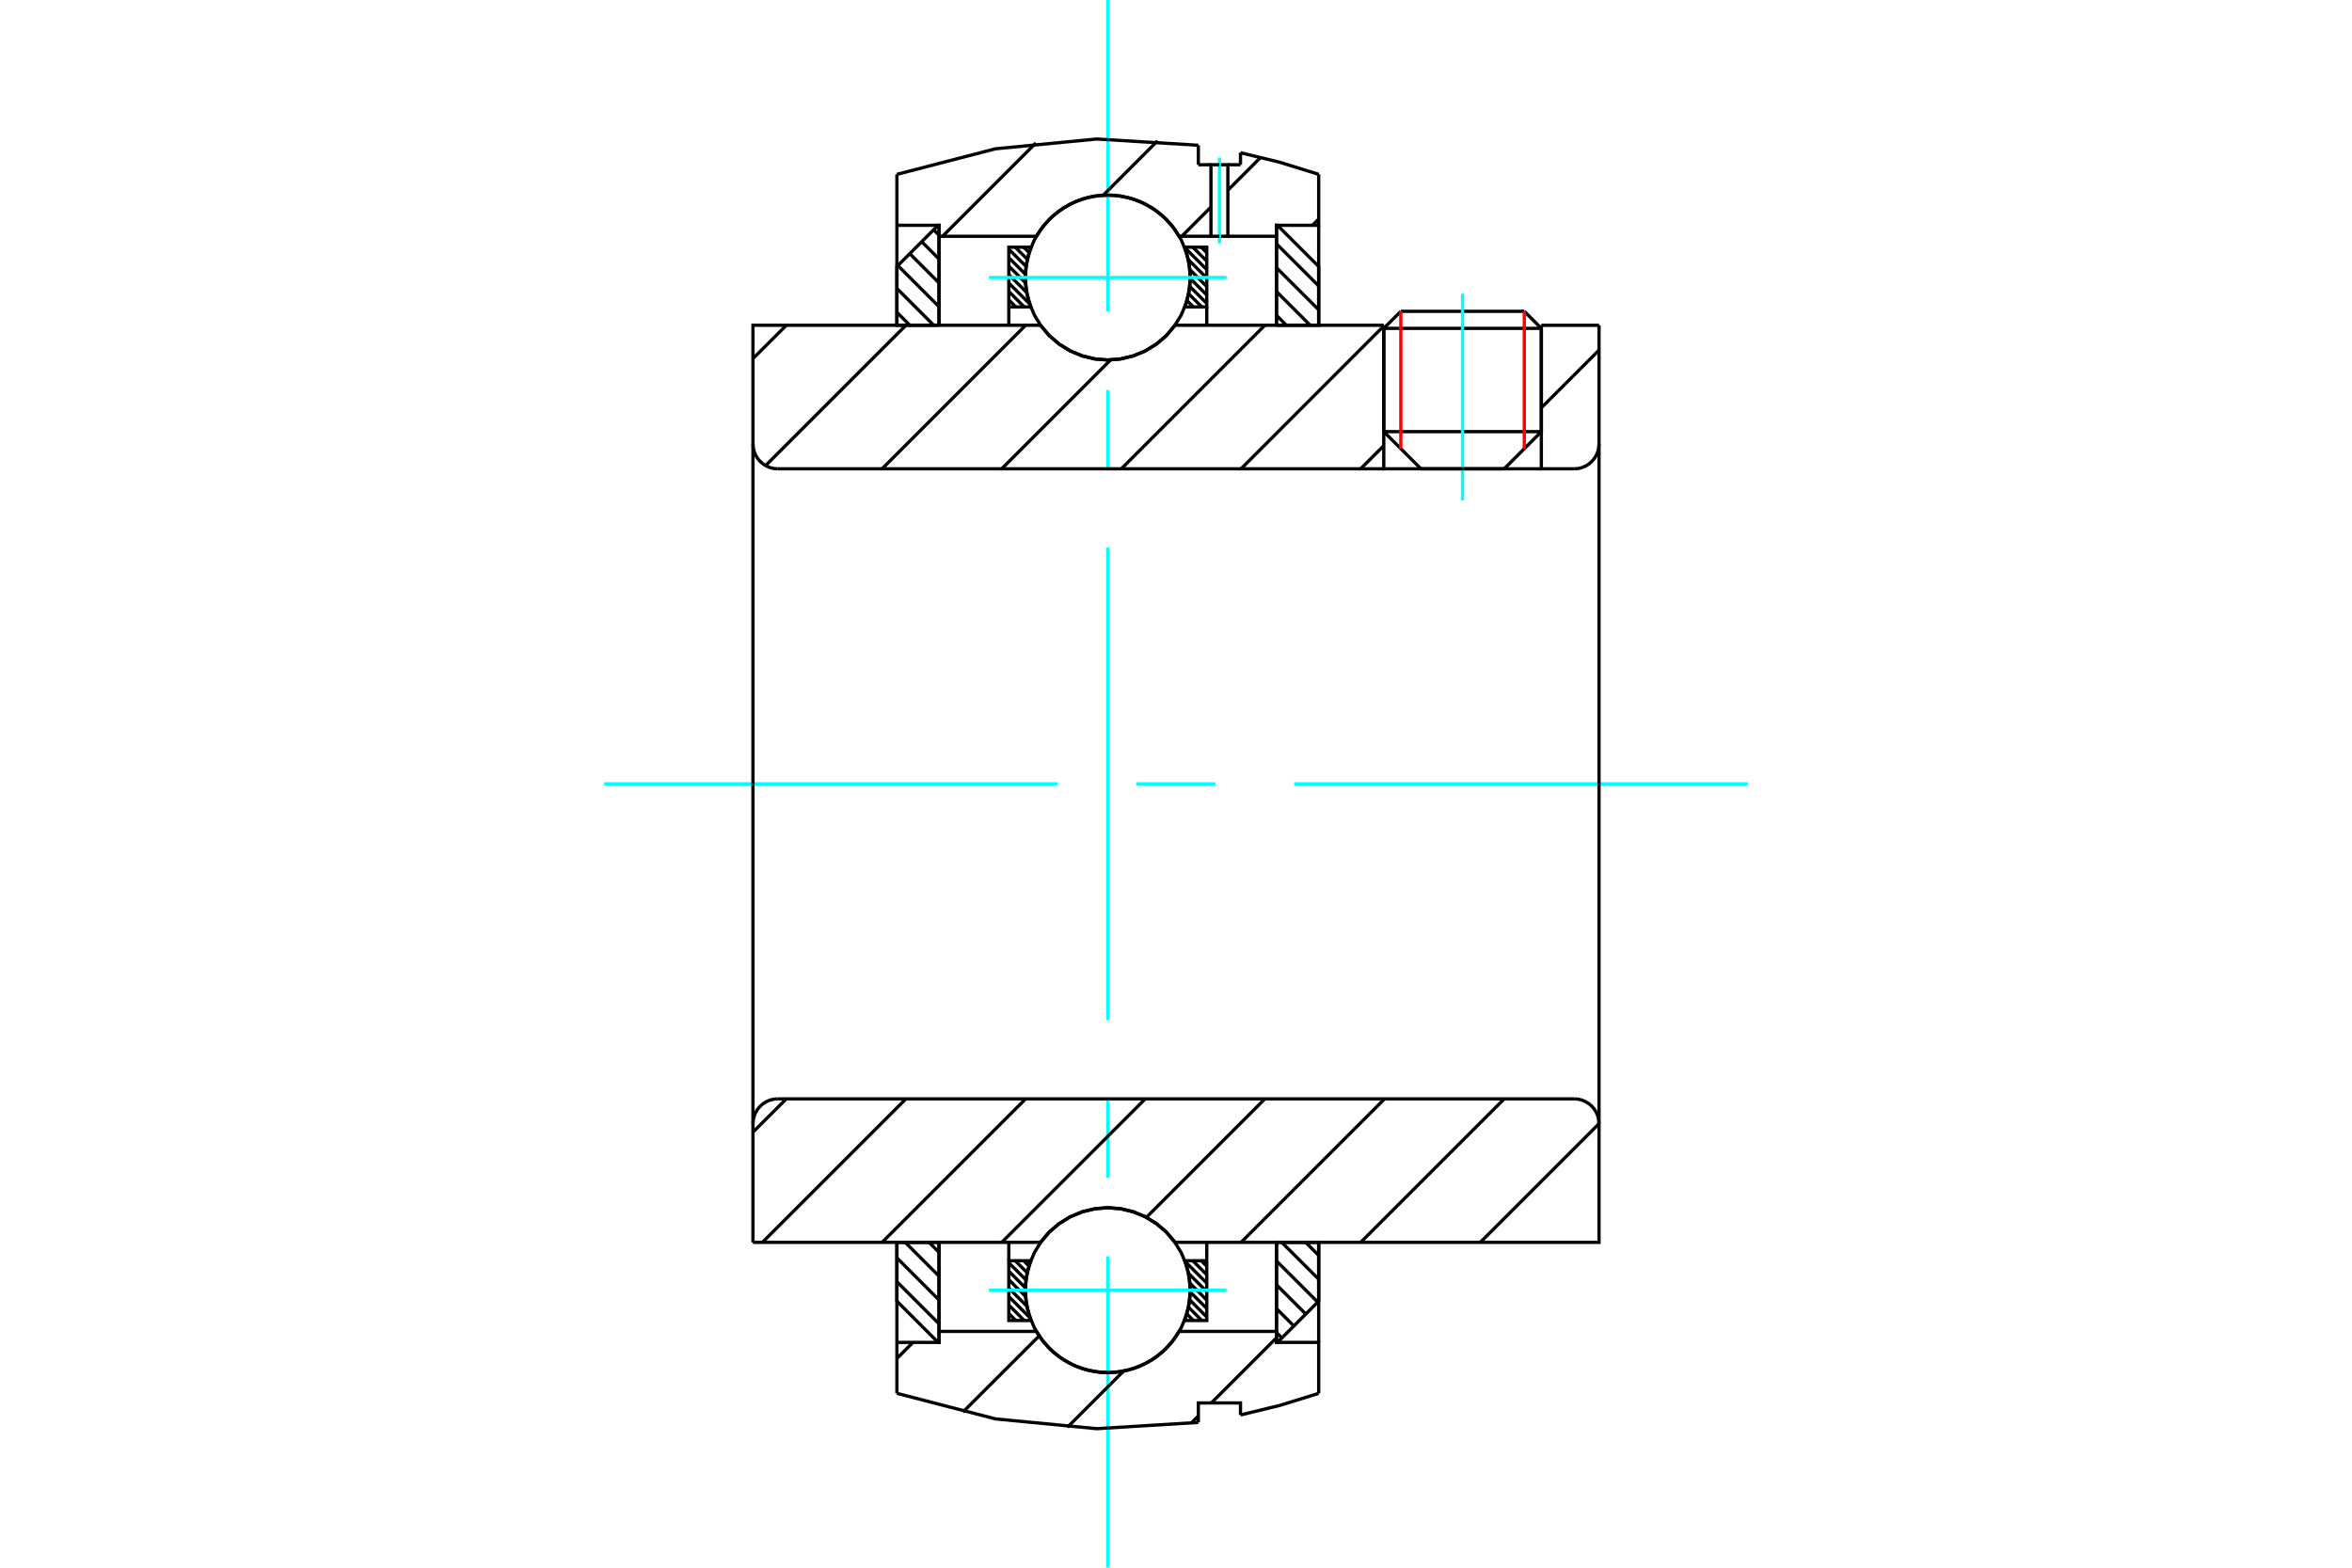 <?xml version="1.0" standalone="no"?>
<!DOCTYPE svg PUBLIC "-//W3C//DTD SVG 1.1//EN"
	"http://www.w3.org/Graphics/SVG/1.1/DTD/svg11.dtd">
<svg xmlns="http://www.w3.org/2000/svg" height="100%" width="100%" viewBox="0 0 36000 24000">
	<rect x="-1800" y="-1200" width="39600" height="26400" style="fill:#FFF"/>
	<g style="fill:none; fill-rule:evenodd" transform="matrix(1 0 0 1 0 0)">
		<g style="fill:none; stroke:#000; stroke-width:50; shape-rendering:geometricPrecision">
			<line x1="23592" y1="5027" x2="21180" y2="5027"/>
			<line x1="21441" y1="4766" x2="23331" y2="4766"/>
			<line x1="21180" y1="6608" x2="23592" y2="6608"/>
			<line x1="23023" y1="7177" x2="21749" y2="7177"/>
			<line x1="21441" y1="4766" x2="21180" y2="5027"/>
			<line x1="23592" y1="5027" x2="23331" y2="4766"/>
			<line x1="23023" y1="7177" x2="23592" y2="6608"/>
			<line x1="21180" y1="6608" x2="21749" y2="7177"/>
			<line x1="21180" y1="5027" x2="21180" y2="6608"/>
			<line x1="23592" y1="6608" x2="23592" y2="5027"/>
		</g>
		<g style="fill:none; stroke:#0FF; stroke-width:50; shape-rendering:geometricPrecision">
			<line x1="22386" y1="7661" x2="22386" y2="4497"/>
		</g>
		<g style="fill:none; stroke:#F00; stroke-width:50; shape-rendering:geometricPrecision">
			<line x1="23331" y1="4766" x2="23331" y2="6869"/>
			<line x1="21441" y1="6869" x2="21441" y2="4766"/>
		</g>
		<g style="fill:none; stroke:#000; stroke-width:50; shape-rendering:geometricPrecision">
			<line x1="13728" y1="19622" x2="14373" y2="20267"/>
			<line x1="13728" y1="19257" x2="14373" y2="19902"/>
			<line x1="13856" y1="19020" x2="14373" y2="19537"/>
			<line x1="14221" y1="19020" x2="14373" y2="19172"/>
			<polyline points="13728,19020 13728,19920 14359,20551 14373,20551 14373,19020 13728,19020"/>
		</g>
		<g style="fill:none; stroke:#0FF; stroke-width:50; shape-rendering:geometricPrecision">
			<line x1="9247" y1="12000" x2="16191" y2="12000"/>
			<line x1="17397" y1="12000" x2="18603" y2="12000"/>
			<line x1="19809" y1="12000" x2="26753" y2="12000"/>
		</g>
		<g style="fill:none; stroke:#000; stroke-width:50; shape-rendering:geometricPrecision">
			<line x1="13728" y1="4781" x2="13927" y2="4980"/>
			<line x1="13728" y1="4416" x2="14292" y2="4980"/>
			<line x1="13743" y1="4066" x2="14373" y2="4696"/>
			<line x1="13925" y1="3883" x2="14373" y2="4331"/>
			<line x1="14108" y1="3700" x2="14373" y2="3966"/>
			<line x1="14290" y1="3518" x2="14373" y2="3601"/>
			<polyline points="14373,4980 14373,3449 14359,3449 13728,4080 13728,4980 14373,4980"/>
			<line x1="19985" y1="19020" x2="20184" y2="19219"/>
			<line x1="19619" y1="19020" x2="20184" y2="19584"/>
			<line x1="19538" y1="19304" x2="20169" y2="19934"/>
			<line x1="19538" y1="19669" x2="19986" y2="20117"/>
			<line x1="19538" y1="20034" x2="19804" y2="20300"/>
			<line x1="19538" y1="20399" x2="19621" y2="20482"/>
			<polyline points="20184,19020 20184,19920 19552,20551 19538,20551 19538,19020 20184,19020"/>
			<line x1="19538" y1="3733" x2="20184" y2="4378"/>
			<line x1="19538" y1="4098" x2="20184" y2="4743"/>
			<line x1="19538" y1="4463" x2="20055" y2="4980"/>
			<line x1="19538" y1="4828" x2="19690" y2="4980"/>
			<polyline points="19538,4980 19538,3449 19552,3449 20184,4080 20184,4980 19538,4980"/>
			<line x1="18386" y1="19301" x2="18471" y2="19385"/>
			<line x1="18257" y1="19301" x2="18471" y2="19515"/>
			<line x1="18139" y1="19312" x2="18471" y2="19644"/>
			<line x1="18191" y1="19494" x2="18471" y2="19774"/>
			<line x1="18213" y1="19645" x2="18471" y2="19903"/>
			<line x1="18217" y1="19779" x2="18471" y2="20032"/>
			<line x1="18209" y1="19900" x2="18471" y2="20162"/>
			<line x1="18191" y1="20011" x2="18395" y2="20216"/>
			<line x1="18165" y1="20114" x2="18266" y2="20216"/>
			<line x1="18132" y1="20211" x2="18137" y2="20216"/>
			<line x1="15668" y1="19301" x2="15749" y2="19381"/>
			<line x1="15539" y1="19301" x2="15722" y2="19484"/>
			<line x1="15441" y1="19332" x2="15703" y2="19594"/>
			<line x1="15441" y1="19461" x2="15694" y2="19715"/>
			<line x1="15441" y1="19591" x2="15697" y2="19847"/>
			<line x1="15441" y1="19720" x2="15717" y2="19997"/>
			<line x1="15441" y1="19849" x2="15766" y2="20175"/>
			<line x1="15441" y1="19979" x2="15677" y2="20216"/>
			<line x1="15441" y1="20108" x2="15548" y2="20216"/>
			<line x1="15441" y1="19301" x2="15441" y2="19020"/>
			<polyline points="18471,19020 18471,19301 18471,20216 18130,20216 18186,20037 18214,19852 18215,19665 18189,19480 18135,19301 18471,19301"/>
			<polyline points="15781,20216 15441,20216 15441,19301 15777,19301 15723,19480 15696,19665 15697,19852 15726,20037 15781,20216"/>
			<line x1="18386" y1="3784" x2="18471" y2="3869"/>
			<line x1="18257" y1="3784" x2="18471" y2="3998"/>
			<line x1="18132" y1="3788" x2="18471" y2="4128"/>
			<line x1="18188" y1="3974" x2="18471" y2="4257"/>
			<line x1="18212" y1="4128" x2="18471" y2="4387"/>
			<line x1="18218" y1="4263" x2="18471" y2="4516"/>
			<line x1="18211" y1="4385" x2="18471" y2="4645"/>
			<line x1="18193" y1="4497" x2="18395" y2="4699"/>
			<line x1="18167" y1="4601" x2="18266" y2="4699"/>
			<line x1="18135" y1="4698" x2="18137" y2="4699"/>
			<line x1="15668" y1="3784" x2="15752" y2="3868"/>
			<line x1="15539" y1="3784" x2="15725" y2="3970"/>
			<line x1="15441" y1="3815" x2="15705" y2="4079"/>
			<line x1="15441" y1="3945" x2="15695" y2="4199"/>
			<line x1="15441" y1="4074" x2="15696" y2="4329"/>
			<line x1="15441" y1="4204" x2="15714" y2="4477"/>
			<line x1="15441" y1="4333" x2="15760" y2="4652"/>
			<line x1="15441" y1="4462" x2="15677" y2="4699"/>
			<line x1="15441" y1="4592" x2="15548" y2="4699"/>
			<line x1="18471" y1="4699" x2="18471" y2="4980"/>
			<polyline points="15441,4980 15441,4699 15441,3784 15781,3784 15726,3963 15697,4148 15696,4335 15723,4520 15777,4699 15441,4699"/>
			<polyline points="18130,3784 18471,3784 18471,4699 18135,4699 18189,4520 18215,4335 18214,4148 18186,3963 18130,3784"/>
			<polyline points="18218,4248 18203,4050 18157,3858 18081,3675 17977,3506 17849,3355 17698,3226 17529,3123 17346,3047 17153,3001 16956,2985 16758,3001 16566,3047 16382,3123 16214,3226 16063,3355 15934,3506 15831,3675 15755,3858 15709,4050 15693,4248 15709,4445 15755,4638 15831,4821 15934,4990 16063,5141 16214,5269 16382,5373 16566,5449 16758,5495 16956,5511 17153,5495 17346,5449 17529,5373 17698,5269 17849,5141 17977,4990 18081,4821 18157,4638 18203,4445 18218,4248"/>
		</g>
		<g style="fill:none; stroke:#0FF; stroke-width:50; shape-rendering:geometricPrecision">
			<line x1="15137" y1="4248" x2="18774" y2="4248"/>
			<line x1="16956" y1="24000" x2="16956" y2="19234"/>
			<line x1="16956" y1="18028" x2="16956" y2="16823"/>
			<line x1="16956" y1="15617" x2="16956" y2="8383"/>
			<line x1="16956" y1="7177" x2="16956" y2="5972"/>
			<line x1="16956" y1="4766" x2="16956" y2="0"/>
		</g>
		<g style="fill:none; stroke:#000; stroke-width:50; shape-rendering:geometricPrecision">
			<polyline points="18218,19752 18203,19555 18157,19362 18081,19179 17977,19010 17849,18859 17698,18731 17529,18627 17346,18551 17153,18505 16956,18489 16758,18505 16566,18551 16382,18627 16214,18731 16063,18859 15934,19010 15831,19179 15755,19362 15709,19555 15693,19752 15709,19950 15755,20142 15831,20325 15934,20494 16063,20645 16214,20774 16382,20877 16566,20953 16758,20999 16956,21015 17153,20999 17346,20953 17529,20877 17698,20774 17849,20645 17977,20494 18081,20325 18157,20142 18203,19950 18218,19752"/>
		</g>
		<g style="fill:none; stroke:#0FF; stroke-width:50; shape-rendering:geometricPrecision">
			<line x1="15137" y1="19752" x2="18774" y2="19752"/>
		</g>
		<g style="fill:none; stroke:#000; stroke-width:50; shape-rendering:geometricPrecision">
			<line x1="19538" y1="20481" x2="18541" y2="21478"/>
			<line x1="18342" y1="21677" x2="18229" y2="21790"/>
			<line x1="17197" y1="20991" x2="16338" y2="21850"/>
			<line x1="15905" y1="20452" x2="14739" y2="21617"/>
			<line x1="13974" y1="20551" x2="13728" y2="20797"/>
			<line x1="20184" y1="3354" x2="20088" y2="3449"/>
			<line x1="18535" y1="3170" x2="18089" y2="3617"/>
			<line x1="19285" y1="2420" x2="18794" y2="2912"/>
			<line x1="17718" y1="2156" x2="16887" y2="2988"/>
			<line x1="15855" y1="2189" x2="14427" y2="3617"/>
			<polyline points="13728,4980 13728,3449 13728,2669"/>
			<polyline points="18342,2224 16787,2128 15236,2278 13728,2669"/>
			<line x1="18342" y1="2224" x2="18342" y2="2522"/>
			<line x1="18794" y1="2522" x2="18987" y2="2522"/>
			<line x1="18342" y1="2522" x2="18535" y2="2522"/>
			<line x1="18987" y1="2522" x2="18987" y2="2338"/>
			<polyline points="20184,2669 19591,2485 18987,2338"/>
			<polyline points="20184,2669 20184,3449 19538,3449 19538,3617 19538,4980"/>
			<line x1="18535" y1="3617" x2="18049" y2="3617"/>
			<line x1="19538" y1="3617" x2="18794" y2="3617"/>
			<polyline points="18049,3617 17934,3449 17793,3303 17631,3181 17451,3086 17258,3022 17057,2989 16854,2989 16654,3022 16461,3086 16281,3181 16118,3303 15978,3449 15862,3617 14373,3617 14373,4980"/>
			<polyline points="14373,3617 14373,3449 13728,3449"/>
			<line x1="20184" y1="3449" x2="20184" y2="4980"/>
			<line x1="20184" y1="19020" x2="20184" y2="20551"/>
			<polyline points="13728,20551 14373,20551 14373,20383"/>
			<polyline points="14373,19020 14373,20383 15862,20383 15978,20551 16118,20697 16281,20819 16461,20914 16654,20978 16854,21011 17057,21011 17258,20978 17451,20914 17631,20819 17793,20697 17934,20551 18049,20383 19538,20383"/>
			<polyline points="19538,19020 19538,20383 19538,20551 20184,20551 20184,21331"/>
			<polyline points="18987,21662 19591,21515 20184,21331"/>
			<polyline points="18987,21662 18987,21478 18342,21478 18342,21776"/>
			<polyline points="13728,21331 15236,21722 16787,21872 18342,21776"/>
			<polyline points="13728,21331 13728,20551 13728,19020"/>
			<line x1="24475" y1="17202" x2="22657" y2="19020"/>
			<line x1="23023" y1="16823" x2="20826" y2="19020"/>
			<line x1="21192" y1="16823" x2="18995" y2="19020"/>
			<line x1="19360" y1="16823" x2="17546" y2="18637"/>
			<line x1="17529" y1="16823" x2="15332" y2="19020"/>
			<line x1="15698" y1="16823" x2="13501" y2="19020"/>
			<line x1="13866" y1="16823" x2="11669" y2="19020"/>
			<line x1="12035" y1="16823" x2="11525" y2="17332"/>
			<line x1="11525" y1="12000" x2="11525" y2="19020"/>
			<polyline points="11905,16823 11846,16827 11788,16841 11733,16864 11682,16895 11637,16934 11598,16979 11567,17030 11544,17085 11530,17143 11525,17203"/>
			<line x1="11905" y1="16823" x2="24095" y2="16823"/>
			<polyline points="24475,17203 24470,17143 24456,17085 24433,17030 24402,16979 24363,16934 24318,16895 24267,16864 24212,16841 24154,16827 24095,16823"/>
			<polyline points="24475,17203 24475,19020 23829,19020 17984,19020 17856,18866 17704,18735 17534,18630 17350,18553 17155,18505 16956,18489 16756,18505 16562,18553 16377,18630 16207,18735 16056,18866 15927,19020 12171,19020 11525,19020"/>
			<line x1="24475" y1="12000" x2="24475" y2="17203"/>
			<line x1="24475" y1="5360" x2="23592" y2="6243"/>
			<line x1="21180" y1="6823" x2="20826" y2="7177"/>
			<line x1="21180" y1="4991" x2="18995" y2="7177"/>
			<line x1="19360" y1="4980" x2="17163" y2="7177"/>
			<line x1="17000" y1="5509" x2="15332" y2="7177"/>
			<line x1="15698" y1="4980" x2="13501" y2="7177"/>
			<line x1="13866" y1="4980" x2="11718" y2="7128"/>
			<line x1="12035" y1="4980" x2="11525" y2="5490"/>
			<line x1="24475" y1="12000" x2="24475" y2="4980"/>
			<polyline points="24095,7177 24154,7173 24212,7159 24267,7136 24318,7105 24363,7066 24402,7021 24433,6970 24456,6915 24470,6857 24475,6797"/>
			<polyline points="24095,7177 23592,7177 23592,4980"/>
			<polyline points="23592,7177 21180,7177 21180,4980"/>
			<line x1="21180" y1="7177" x2="11905" y2="7177"/>
			<polyline points="11525,6797 11530,6857 11544,6915 11567,6970 11598,7021 11637,7066 11682,7105 11733,7136 11788,7159 11846,7173 11905,7177"/>
			<polyline points="11525,6797 11525,4980 12171,4980 15927,4980 16056,5134 16207,5265 16377,5370 16562,5447 16756,5495 16956,5511 17155,5495 17350,5447 17534,5370 17704,5265 17856,5134 17984,4980 21180,4980"/>
			<line x1="23592" y1="4980" x2="24475" y2="4980"/>
			<line x1="11525" y1="12000" x2="11525" y2="6797"/>
			<polyline points="18665,2522 18794,2522 18794,3617 18665,3617"/>
		</g>
		<g style="fill:none; stroke:#0FF; stroke-width:50; shape-rendering:geometricPrecision">
			<line x1="18665" y1="3726" x2="18665" y2="2412"/>
		</g>
		<g style="fill:none; stroke:#000; stroke-width:50; shape-rendering:geometricPrecision">
			<polyline points="18665,3617 18535,3617 18535,2522 18665,2522"/>
		</g>
	</g>
</svg>
